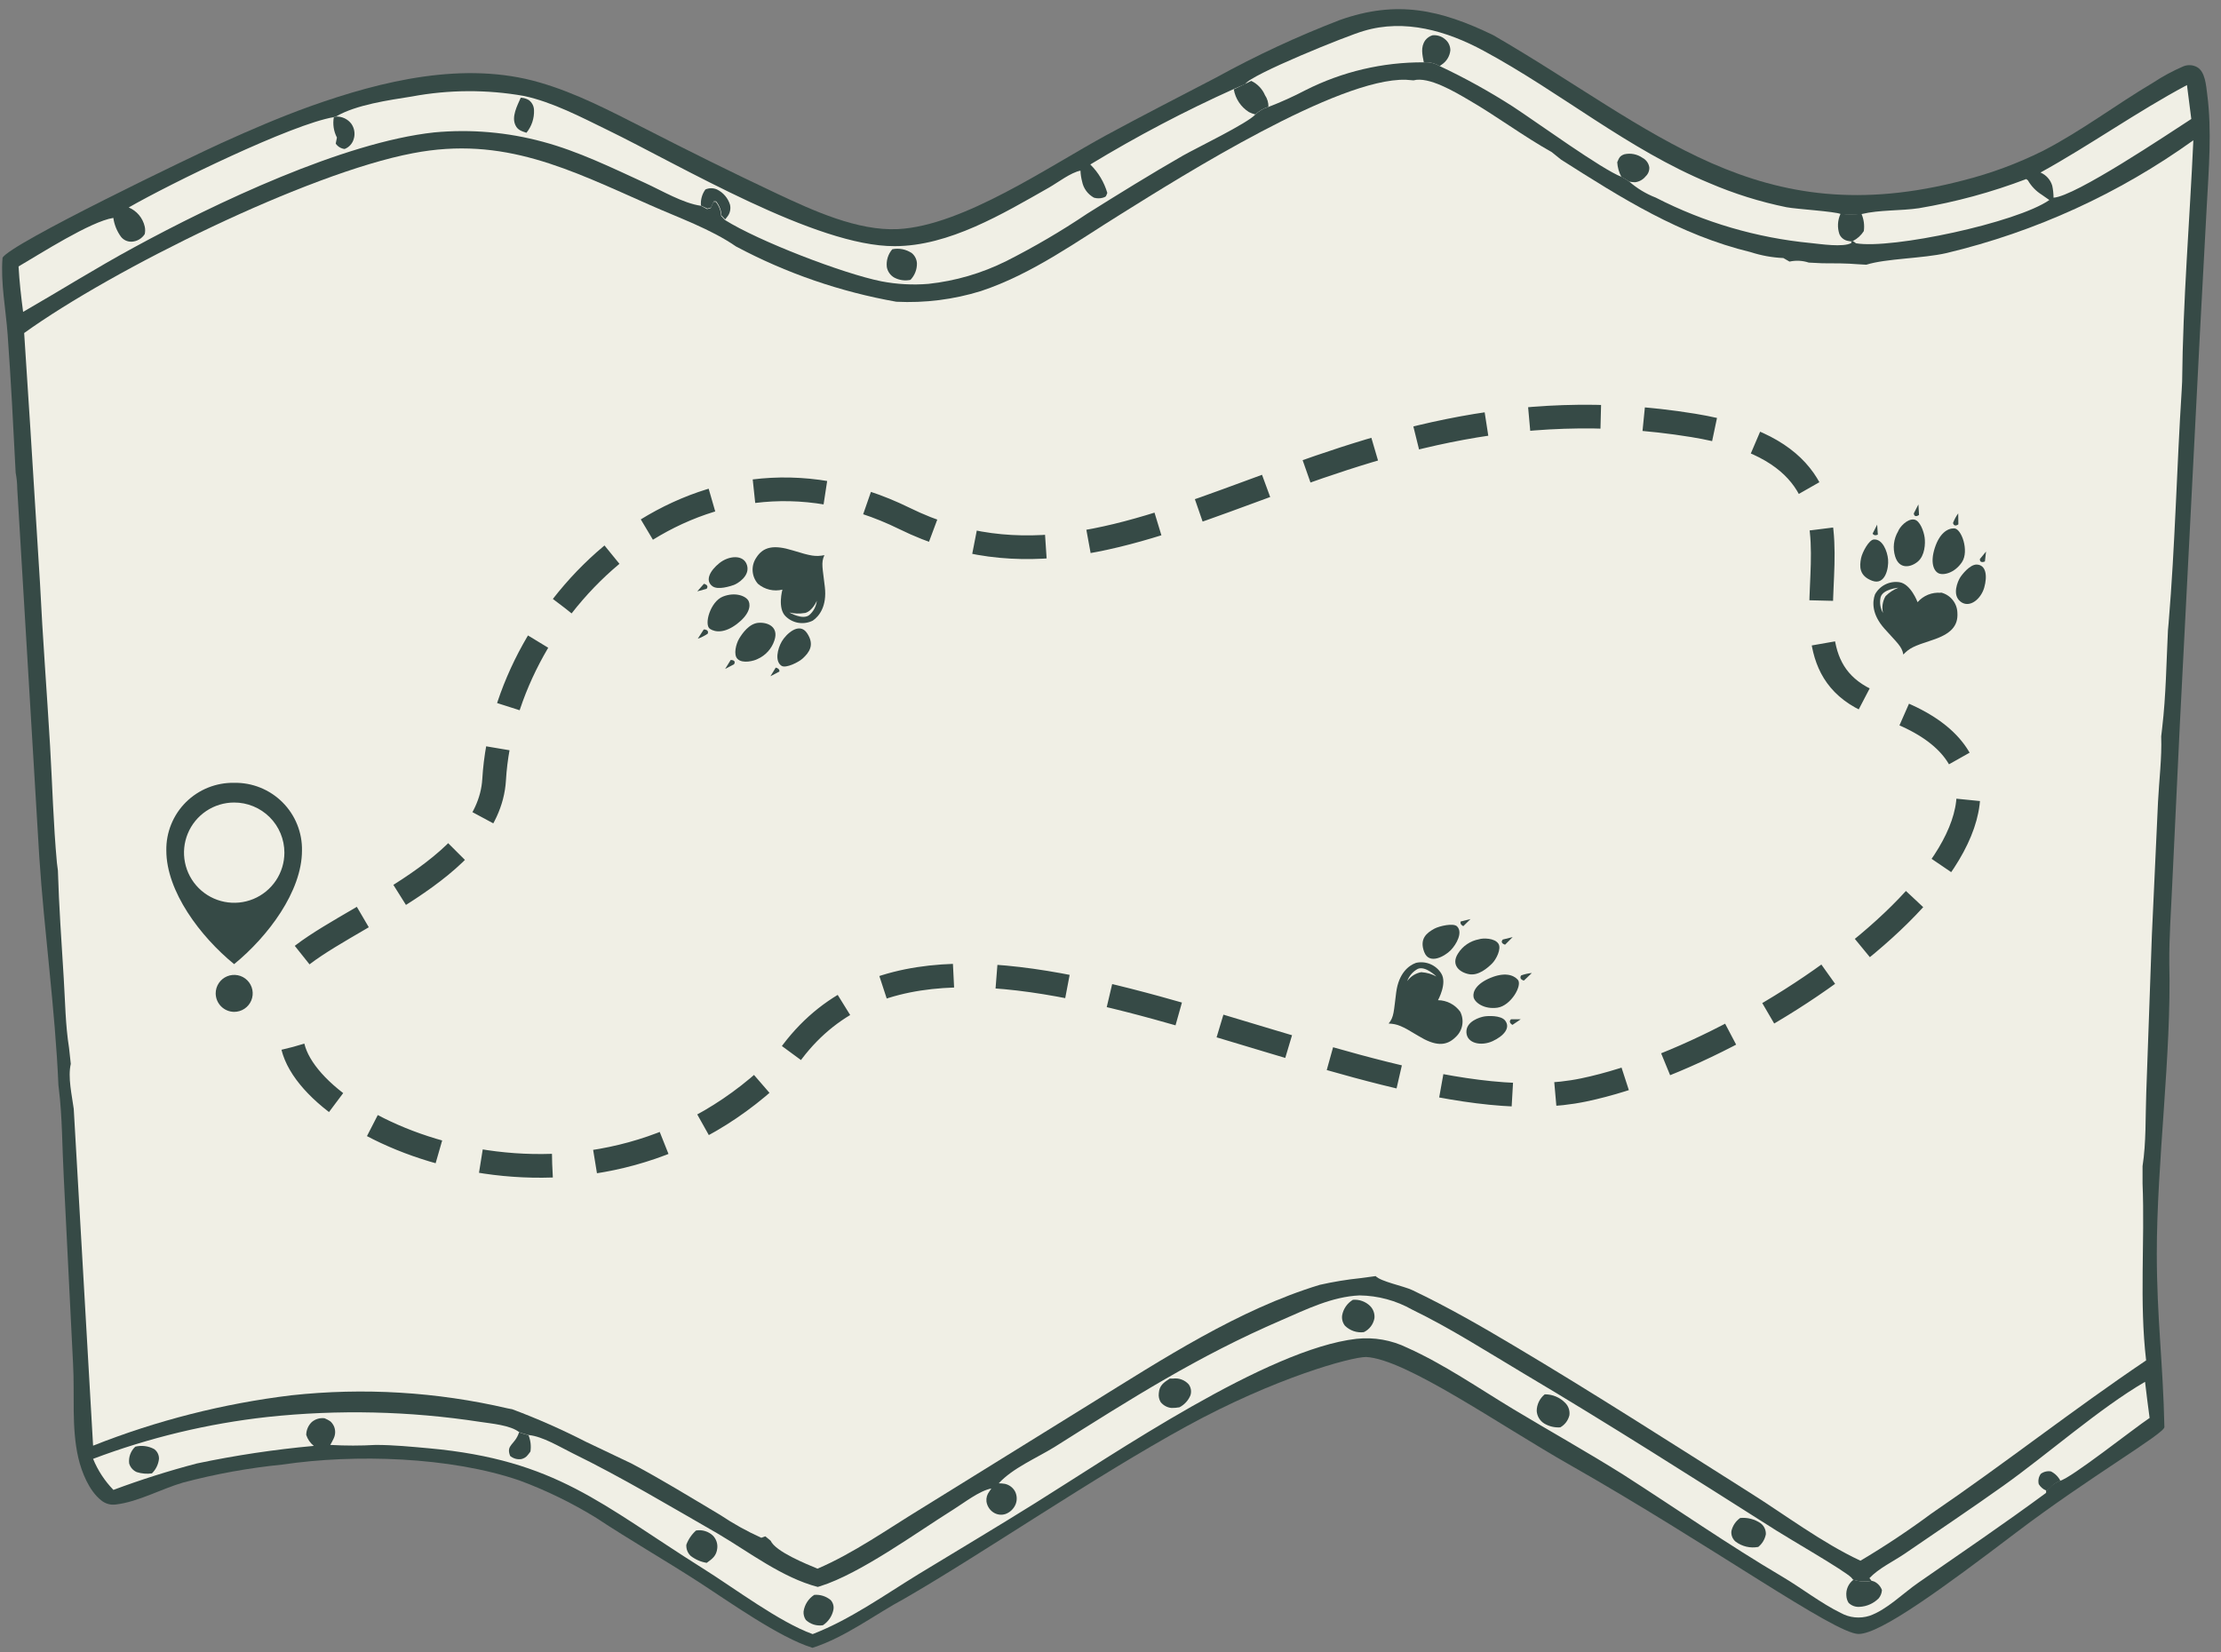 <?xml version="1.0" encoding="UTF-8"?> <svg xmlns="http://www.w3.org/2000/svg" width="172" height="128" viewBox="0 0 172 128" fill="none"><rect x="0" y="0" width="172" height="128" fill="#808080" stroke="none"/><g clip-path="url(#clip0_466_3960)"><path fill-rule="evenodd" clip-rule="evenodd" d="M1.213 36.615C1.031 33.042 0.849 29.469 0.591 25.897C0.45 23.972 0.039 21.872 0.197 19.971C0.708 18.909 15.112 12.004 17.156 11.077C19.422 10.05 21.718 9.059 24.061 8.22C29.599 6.249 35.976 4.7 41.772 6.384C44.59 7.193 47.238 8.584 49.84 9.904C53.269 11.664 56.698 13.365 60.175 15.002C62.934 16.299 66.411 17.9 69.529 17.748C74.573 17.501 81.273 12.855 85.695 10.461C88.507 8.936 91.355 7.481 94.191 6.002C97.277 4.302 100.475 2.814 103.763 1.549C108.173 -0.011 111.532 0.734 115.642 2.723C128.191 9.986 136.065 18.164 152.049 13.969C154.182 13.43 156.251 12.663 158.22 11.681C161.192 10.15 163.863 8.108 166.746 6.401C167.49 5.91 168.276 5.486 169.095 5.134C169.265 5.067 169.446 5.039 169.628 5.05C169.81 5.061 169.987 5.112 170.146 5.199C170.786 5.556 170.845 6.642 170.933 7.311C171.303 10.144 171.051 13.095 170.898 15.947L170.375 25.685L168.813 56.116L168.226 68.437C168.138 70.49 167.98 72.543 167.997 74.626C168.173 81.666 167.022 90.079 167.028 97.125C167.028 102.042 167.516 105.638 167.616 110.548C167.616 111.053 161.743 114.456 156.159 118.697C150.575 122.939 145.636 126.571 143.934 126.571C142.09 126.571 132.454 119.654 121.526 113.447C116.141 110.39 108.866 105.268 105.795 105.116C104.62 105.116 98.748 106.729 91.913 110.472C84.761 114.385 76.141 120.311 70.087 123.807C67.708 125.086 65.489 126.817 62.923 127.644C60.345 126.852 56.387 124.018 54.009 122.481C51.437 120.827 48.724 119.261 46.181 117.583C44.301 116.423 42.311 115.452 40.239 114.684C34.884 112.842 27.491 112.619 21.895 113.447C19.29 113.706 16.709 114.173 14.179 114.843C12.499 115.33 10.726 116.327 9 116.538C8.792 116.571 8.579 116.559 8.377 116.502C8.174 116.446 7.986 116.346 7.825 116.21C6.897 115.471 6.328 114.051 6.064 112.924C5.523 110.578 5.793 108.049 5.658 105.638L4.936 91.153C4.813 88.906 4.83 86.536 4.554 84.312L4.525 84.066C4.273 78.164 3.427 72.25 3.039 66.33L1.337 37.882C1.334 37.457 1.293 37.033 1.213 36.615Z" fill="#364A46"></path><path fill-rule="evenodd" clip-rule="evenodd" d="M158.021 13.365C158.238 13.457 158.433 13.597 158.59 13.774C158.748 13.95 158.864 14.159 158.931 14.386C158.996 14.691 159.03 15.001 159.031 15.313L158.714 15.495L158.126 15.084C157.666 14.805 157.284 14.413 157.017 13.946C157.067 13.926 157.118 13.908 157.169 13.893C157.58 13.787 157.704 13.993 158.009 14.227L158.079 14.169C157.994 13.961 157.96 13.736 157.98 13.512C157.997 13.459 158.015 13.412 158.021 13.365Z" fill="#364A46"></path><path fill-rule="evenodd" clip-rule="evenodd" d="M84.432 12.743C88.027 10.56 91.753 8.601 95.589 6.876L96.441 6.507C96.828 5.791 104.385 2.74 105.601 2.4C108.789 1.438 112.06 2.4 114.89 3.931C120.851 7.14 126.047 11.558 132.377 14.181C134.299 15.007 136.3 15.634 138.349 16.052C139.16 16.204 142.102 16.375 142.554 16.58C143.093 16.633 143.635 16.633 144.174 16.58C145.56 16.246 147.175 16.34 148.608 16.128C151.445 15.65 154.228 14.894 156.917 13.87L157.046 13.969C157.307 14.424 157.676 14.807 158.12 15.084L158.708 15.495C156.177 17.255 146.494 19.32 143.734 18.845L143.487 18.663L143.37 18.698V18.827C142.724 19.173 140.986 18.903 140.228 18.827C136.041 18.424 131.967 17.229 128.226 15.307C127.476 15.017 126.782 14.598 126.177 14.069C125.992 13.931 125.795 13.809 125.589 13.705C124.086 13.148 119.019 9.469 117.181 8.267C115.359 7.096 113.462 6.045 111.502 5.122C111.131 4.896 110.697 4.793 110.263 4.829C107.084 4.81 103.946 5.548 101.109 6.982C100.175 7.471 99.215 7.906 98.231 8.284C97.851 8.396 97.502 8.597 97.216 8.871C96.628 9.54 92.653 11.464 91.625 12.045C89.112 13.488 86.646 15.014 84.197 16.551C82.183 17.906 80.087 19.134 77.92 20.229C76.034 21.168 73.996 21.764 71.901 21.989C70.68 22.09 69.451 22.023 68.249 21.79C65.313 21.203 58.76 18.686 56.135 17.038L55.847 16.727C55.831 16.327 55.685 15.944 55.43 15.635H55.248L55.042 16.116L54.761 16.199L54.285 15.941C52.911 15.753 51.255 14.767 49.975 14.181C47.415 13.007 44.766 11.711 42.042 10.983C39.305 10.24 36.457 9.993 33.633 10.256C26.587 11.012 16.604 15.776 10.397 19.155C7.461 20.745 4.666 22.506 1.789 24.16C1.636 22.986 1.501 21.813 1.437 20.64C3.098 19.672 7.021 17.149 8.777 16.879C8.851 17.405 9.052 17.904 9.364 18.334C9.462 18.462 9.59 18.563 9.736 18.631C9.882 18.698 10.043 18.729 10.204 18.721C10.405 18.71 10.602 18.651 10.776 18.549C10.951 18.447 11.098 18.305 11.208 18.135C11.251 17.942 11.251 17.741 11.208 17.548C11.133 17.221 10.982 16.916 10.767 16.659C10.551 16.402 10.278 16.2 9.969 16.07C13.145 14.245 22.605 9.616 25.864 9.071L26.023 9.024C27.585 8.108 30.133 7.756 31.895 7.475C34.766 6.939 37.71 6.925 40.586 7.434C42.805 7.915 45.001 9.071 47.045 10.068C52.741 12.837 63.199 19.103 69.288 19.067C73.498 19.067 77.668 16.556 81.232 14.533C81.913 14.145 82.929 13.359 83.675 13.218C83.686 13.498 83.727 13.775 83.798 14.046C83.848 14.312 83.956 14.564 84.116 14.783C84.275 15.002 84.482 15.183 84.72 15.313C84.95 15.38 85.195 15.38 85.424 15.313C85.701 15.225 85.648 15.184 85.753 14.943C85.511 14.118 85.065 13.368 84.456 12.761L84.432 12.743ZM158.021 13.365C158.238 13.457 158.433 13.597 158.59 13.774C158.748 13.95 158.864 14.159 158.931 14.386C158.996 14.691 159.03 15.001 159.031 15.313C160.704 15.219 167.874 10.396 169.7 9.217L169.365 6.589C165.49 8.654 161.89 11.229 158.021 13.365Z" fill="#F0EFE5"></path><path fill-rule="evenodd" clip-rule="evenodd" d="M142.536 16.562C143.075 16.615 143.618 16.615 144.157 16.562C144.339 16.983 144.402 17.446 144.339 17.9C144.132 18.228 143.84 18.494 143.493 18.669L143.376 18.704L143.153 18.669C143.002 18.648 142.859 18.59 142.737 18.5C142.615 18.41 142.518 18.29 142.454 18.152C142.274 17.632 142.303 17.062 142.536 16.562Z" fill="#364A46"></path><path fill-rule="evenodd" clip-rule="evenodd" d="M96.423 6.501L96.899 6.266C97.376 6.492 97.754 6.884 97.962 7.369C98.143 7.637 98.238 7.955 98.232 8.278C97.851 8.39 97.503 8.591 97.216 8.865C97.045 8.823 96.88 8.762 96.723 8.683C96.414 8.489 96.15 8.231 95.948 7.928C95.746 7.625 95.61 7.282 95.548 6.923L96.423 6.501Z" fill="#364A46"></path><path fill-rule="evenodd" clip-rule="evenodd" d="M110.264 4.829C110.152 4.242 109.999 3.656 110.375 3.122C110.516 2.937 110.711 2.802 110.933 2.734C111.106 2.715 111.282 2.732 111.448 2.784C111.615 2.835 111.769 2.92 111.902 3.034C112.032 3.137 112.137 3.268 112.209 3.417C112.281 3.567 112.319 3.73 112.319 3.896C112.297 4.119 112.226 4.334 112.11 4.526C111.994 4.718 111.837 4.882 111.649 5.005L111.491 5.122C111.123 4.898 110.693 4.796 110.264 4.829Z" fill="#364A46"></path><path fill-rule="evenodd" clip-rule="evenodd" d="M125.566 13.705C125.377 13.354 125.267 12.965 125.243 12.567C125.384 12.245 125.425 12.08 125.795 11.951C126.035 11.896 126.284 11.893 126.526 11.94C126.768 11.988 126.997 12.085 127.199 12.227C127.339 12.3 127.46 12.404 127.552 12.533C127.644 12.661 127.704 12.81 127.727 12.966C127.733 13.096 127.71 13.226 127.661 13.347C127.611 13.468 127.535 13.576 127.439 13.664C127.24 13.913 126.951 14.075 126.635 14.116C126.479 14.115 126.324 14.099 126.171 14.069C125.981 13.93 125.778 13.808 125.566 13.705Z" fill="#364A46"></path><path fill-rule="evenodd" clip-rule="evenodd" d="M54.285 15.929C54.244 15.485 54.365 15.041 54.626 14.679C54.768 14.615 54.922 14.582 55.078 14.582C55.234 14.582 55.388 14.615 55.53 14.679C55.769 14.797 55.982 14.962 56.154 15.165C56.327 15.368 56.456 15.604 56.534 15.858C56.574 16.027 56.572 16.203 56.53 16.371C56.488 16.54 56.407 16.695 56.293 16.826C56.252 16.885 56.205 16.938 56.158 16.997L55.871 16.686C55.855 16.286 55.708 15.903 55.454 15.594H55.272L55.066 16.075L54.784 16.158L54.285 15.929Z" fill="#364A46"></path><path fill-rule="evenodd" clip-rule="evenodd" d="M40.328 7.569C40.547 7.576 40.761 7.638 40.95 7.75C41.072 7.84 41.172 7.956 41.243 8.091C41.313 8.225 41.351 8.373 41.355 8.525C41.382 9.164 41.173 9.79 40.768 10.285C40.416 10.162 40.093 10.085 39.917 9.698C39.599 9.041 40.052 8.196 40.328 7.569Z" fill="#364A46"></path><path fill-rule="evenodd" clip-rule="evenodd" d="M26.029 9.029C26.254 9.022 26.479 9.068 26.683 9.163C26.887 9.259 27.065 9.402 27.203 9.581C27.323 9.749 27.403 9.942 27.436 10.145C27.47 10.348 27.457 10.557 27.397 10.754C27.349 10.931 27.261 11.094 27.138 11.231C27.016 11.367 26.863 11.473 26.692 11.54C26.553 11.526 26.419 11.481 26.3 11.409C26.18 11.337 26.078 11.24 26 11.124L26.093 10.655C25.84 10.17 25.756 9.615 25.853 9.076L26.029 9.029Z" fill="#364A46"></path><path fill-rule="evenodd" clip-rule="evenodd" d="M69.101 19.308C69.362 19.254 69.631 19.254 69.892 19.306C70.153 19.358 70.401 19.463 70.621 19.613C70.735 19.709 70.828 19.828 70.894 19.961C70.961 20.094 71 20.239 71.009 20.388C71.015 20.625 70.974 20.861 70.888 21.082C70.802 21.304 70.674 21.506 70.51 21.678C70.088 21.768 69.648 21.708 69.265 21.508C69.112 21.424 68.98 21.306 68.879 21.164C68.777 21.022 68.708 20.859 68.678 20.687C68.649 20.44 68.672 20.191 68.745 19.953C68.818 19.716 68.939 19.496 69.101 19.308Z" fill="#364A46"></path><path fill-rule="evenodd" clip-rule="evenodd" d="M63.328 122.927L63.528 122.868C66.64 121.889 70.985 118.709 73.839 116.925C74.679 116.403 75.824 115.488 76.775 115.3L76.617 115.535C76.445 115.753 76.365 116.028 76.394 116.304C76.417 116.472 76.474 116.633 76.563 116.777C76.652 116.922 76.77 117.046 76.91 117.142C77.049 117.238 77.209 117.3 77.376 117.324C77.543 117.347 77.713 117.331 77.873 117.277C78.049 117.212 78.209 117.111 78.343 116.981C78.477 116.85 78.583 116.694 78.654 116.521C78.716 116.361 78.744 116.191 78.736 116.02C78.728 115.849 78.684 115.682 78.607 115.529C78.526 115.38 78.414 115.251 78.278 115.15C78.142 115.048 77.986 114.978 77.82 114.942C77.663 114.917 77.504 114.903 77.345 114.901C78.419 113.728 80.281 112.942 81.661 112.091C87.597 108.348 92.765 105.051 99.248 102.258C101.168 101.425 103.158 100.44 105.284 100.346C106.716 100.364 108.12 100.743 109.365 101.449C112.348 102.898 115.196 104.728 118.044 106.424C124.65 110.343 131.109 114.467 137.569 118.562C138.626 119.237 142.759 121.613 143.364 122.194C143.418 122.248 143.467 122.307 143.511 122.37C143.972 122.52 144.463 122.548 144.938 122.452L144.774 122.247C145.49 121.484 146.617 120.956 147.492 120.363C150.053 118.603 152.63 116.884 155.155 115.083C158.573 112.649 162.636 109.058 166.118 107.04C166.218 107.973 166.353 108.906 166.471 109.838C165.261 110.642 160.352 114.532 159.536 114.702C159.23 114.808 158.956 114.992 158.743 115.236C158.662 115.327 158.564 115.403 158.455 115.459V115.641C155.202 118.04 151.873 120.299 148.555 122.604C147.381 123.414 146.101 124.716 144.768 125.168C144.404 125.282 144.02 125.321 143.641 125.283C143.261 125.245 142.894 125.13 142.56 124.945C141.01 124.188 139.536 123.027 138.038 122.141C133.822 119.653 129.817 116.861 125.707 114.227C122.9 112.467 120.005 110.847 117.157 109.134C114.497 107.527 111.82 105.673 108.983 104.4C107.765 103.804 106.404 103.564 105.055 103.708C98.144 104.488 86.264 112.637 80.169 116.433C77.186 118.298 74.162 120.093 71.156 121.924C68.519 123.537 65.871 125.444 62.935 126.582C60.345 125.649 56.863 123.015 54.426 121.49C46.552 116.538 43.099 113.1 33.252 112.191C31.878 112.068 30.48 111.927 29.1 111.927C27.927 111.995 26.75 111.995 25.577 111.927C25.676 111.76 25.766 111.587 25.847 111.411C25.918 111.26 25.955 111.096 25.955 110.93C25.955 110.763 25.918 110.599 25.847 110.448C25.647 110.079 25.5 110.032 25.136 109.862C24.96 109.839 24.78 109.853 24.609 109.904C24.438 109.954 24.28 110.04 24.144 110.155C24.01 110.285 23.903 110.439 23.829 110.611C23.756 110.782 23.717 110.966 23.715 111.152C23.823 111.487 24.028 111.783 24.302 112.003C21.258 112.28 18.233 112.735 15.242 113.364C13.056 113.938 10.9 114.621 8.783 115.412C8.11 114.717 7.575 113.901 7.209 113.006C11.557 111.363 16.094 110.273 20.715 109.762C26.189 109.177 31.715 109.303 37.157 110.138C38.02 110.272 39.541 110.39 40.227 110.953C40.465 111.04 40.708 111.111 40.956 111.164C42.019 111.264 43.369 112.091 44.332 112.566C48.19 114.455 51.884 116.673 55.595 118.803C58.014 120.228 60.574 122.211 63.328 122.927Z" fill="#F0EFE5"></path><path fill-rule="evenodd" clip-rule="evenodd" d="M158.473 115.465C158.228 115.366 158.022 115.191 157.886 114.966C157.853 114.829 157.85 114.687 157.877 114.55C157.904 114.412 157.961 114.282 158.044 114.168C158.156 114.085 158.283 114.025 158.418 113.993C158.554 113.961 158.694 113.956 158.831 113.98C159.147 114.139 159.404 114.393 159.565 114.708C159.259 114.814 158.986 114.998 158.772 115.242C158.688 115.334 158.586 115.41 158.473 115.465Z" fill="#364A46"></path><path fill-rule="evenodd" clip-rule="evenodd" d="M40.198 110.953C40.436 111.04 40.679 111.111 40.926 111.164C41.09 111.567 41.143 112.007 41.079 112.437C40.873 112.719 40.756 112.924 40.38 113.024C40.225 113.048 40.067 113.038 39.916 112.996C39.765 112.953 39.625 112.879 39.505 112.778C39.165 111.903 39.881 111.939 40.198 110.953Z" fill="#364A46"></path><path fill-rule="evenodd" clip-rule="evenodd" d="M10.479 112.062C10.969 111.943 11.485 112.008 11.93 112.244C12.053 112.33 12.152 112.445 12.218 112.579C12.285 112.714 12.317 112.863 12.311 113.012C12.263 113.437 12.07 113.833 11.765 114.133C11.371 114.188 10.97 114.154 10.591 114.033C10.45 113.972 10.324 113.88 10.222 113.764C10.121 113.649 10.046 113.512 10.004 113.364C9.973 113.125 10.001 112.882 10.084 112.655C10.166 112.429 10.302 112.225 10.479 112.062Z" fill="#364A46"></path><path fill-rule="evenodd" clip-rule="evenodd" d="M63.058 123.543C63.517 123.505 63.972 123.649 64.326 123.942C64.417 124.041 64.483 124.158 64.521 124.286C64.559 124.415 64.566 124.55 64.544 124.681C64.496 124.928 64.4 125.163 64.259 125.371C64.119 125.58 63.938 125.758 63.727 125.896C63.49 125.932 63.248 125.914 63.019 125.843C62.79 125.772 62.581 125.65 62.406 125.485C62.276 125.294 62.214 125.065 62.23 124.834C62.267 124.572 62.36 124.321 62.503 124.098C62.646 123.875 62.835 123.686 63.058 123.543Z" fill="#364A46"></path><path fill-rule="evenodd" clip-rule="evenodd" d="M144.956 122.452C145.024 122.468 145.09 122.49 145.155 122.516C145.428 122.65 145.638 122.883 145.742 123.168C145.729 123.404 145.641 123.63 145.49 123.813C145.095 124.208 144.568 124.442 144.01 124.47C143.854 124.482 143.698 124.46 143.551 124.407C143.404 124.353 143.27 124.269 143.159 124.159C143.057 123.997 142.998 123.811 142.988 123.619C142.964 123.381 143.003 123.141 143.099 122.922C143.196 122.703 143.348 122.513 143.54 122.37C143.997 122.518 144.485 122.546 144.956 122.452Z" fill="#364A46"></path><path fill-rule="evenodd" clip-rule="evenodd" d="M53.904 118.556C54.138 118.517 54.378 118.532 54.605 118.602C54.833 118.671 55.041 118.792 55.213 118.955C55.336 119.082 55.43 119.235 55.488 119.402C55.546 119.569 55.566 119.747 55.548 119.923C55.489 120.51 55.178 120.745 54.731 121.062C54.277 120.99 53.849 120.804 53.487 120.522C53.371 120.411 53.281 120.277 53.223 120.128C53.166 119.979 53.141 119.819 53.152 119.659C53.308 119.236 53.566 118.857 53.904 118.556Z" fill="#364A46"></path><path fill-rule="evenodd" clip-rule="evenodd" d="M90.592 106.788H90.839C91.062 106.757 91.29 106.782 91.502 106.86C91.714 106.938 91.903 107.066 92.054 107.233C92.144 107.355 92.202 107.496 92.226 107.645C92.249 107.794 92.237 107.947 92.189 108.09C92.023 108.486 91.724 108.812 91.344 109.011C91.138 109.049 90.93 109.067 90.721 109.064C90.558 109.047 90.399 108.998 90.255 108.92C90.111 108.841 89.984 108.735 89.882 108.606C89.76 108.402 89.71 108.162 89.741 107.926C89.782 107.321 90.111 107.099 90.592 106.788Z" fill="#364A46"></path><path fill-rule="evenodd" clip-rule="evenodd" d="M134.761 117.588C135.324 117.532 135.888 117.678 136.353 117.999C136.482 118.098 136.586 118.226 136.656 118.373C136.725 118.52 136.758 118.681 136.752 118.844C136.68 119.232 136.472 119.581 136.165 119.829C135.858 119.887 135.543 119.88 135.24 119.808C134.936 119.736 134.651 119.602 134.403 119.413C134.287 119.314 134.197 119.188 134.142 119.045C134.086 118.903 134.067 118.749 134.086 118.597C134.179 118.189 134.419 117.83 134.761 117.588Z" fill="#364A46"></path><path fill-rule="evenodd" clip-rule="evenodd" d="M104.773 100.686C105.015 100.665 105.259 100.697 105.488 100.779C105.717 100.861 105.926 100.991 106.1 101.161C106.223 101.284 106.318 101.432 106.376 101.595C106.435 101.759 106.457 101.933 106.441 102.106C106.4 102.339 106.304 102.559 106.161 102.748C106.018 102.937 105.832 103.089 105.618 103.191C105.353 103.225 105.083 103.197 104.83 103.111C104.576 103.024 104.346 102.881 104.156 102.693C104.067 102.58 104.002 102.451 103.965 102.313C103.927 102.175 103.919 102.031 103.939 101.889C103.984 101.64 104.081 101.404 104.225 101.197C104.369 100.989 104.556 100.815 104.773 100.686Z" fill="#364A46"></path><path fill-rule="evenodd" clip-rule="evenodd" d="M119.629 108.008C119.926 108.005 120.22 108.063 120.494 108.178C120.768 108.293 121.015 108.463 121.221 108.677C121.344 108.801 121.436 108.952 121.491 109.118C121.546 109.284 121.562 109.46 121.538 109.633C121.49 109.828 121.404 110.012 121.282 110.173C121.161 110.333 121.008 110.467 120.833 110.566C120.4 110.596 119.967 110.494 119.594 110.272C119.425 110.168 119.283 110.025 119.181 109.854C119.078 109.684 119.019 109.491 119.007 109.293C119.009 109.046 119.066 108.803 119.174 108.581C119.282 108.358 119.437 108.163 119.629 108.008Z" fill="#364A46"></path><path fill-rule="evenodd" clip-rule="evenodd" d="M45.377 111.686C43.525 110.736 41.619 109.893 39.669 109.164L39.3 109.093C33.816 107.816 28.156 107.475 22.558 108.084C17.296 108.722 12.137 110.033 7.209 111.986L5.711 85.896C5.57 84.84 5.242 83.456 5.482 82.411L5.347 81.173C5.065 79.413 5.048 77.565 4.936 75.782C4.766 73.001 4.566 70.214 4.484 67.427L4.408 66.841C4.132 63.843 4.056 60.81 3.879 57.8C3.633 53.611 3.304 49.416 3.098 45.181L2.347 33.13L1.871 25.797C8.741 20.857 23.809 13.418 31.971 11.869C39.018 10.508 44.109 13.136 50.351 15.888C52.541 16.862 55.048 17.742 56.998 19.091C60.886 21.163 65.078 22.608 69.417 23.374C71.631 23.482 73.847 23.202 75.965 22.547C79.958 21.221 83.369 18.71 86.916 16.515C91.614 13.582 103.628 6.026 108.878 6.178L109.465 6.225C110.639 5.902 112.688 7.129 113.71 7.727C115.906 8.994 117.944 10.537 120.169 11.781L120.898 12.368C125.595 15.354 130.081 18.199 135.578 19.531C136.397 19.797 137.248 19.951 138.109 19.989L138.584 20.264C139.079 20.155 139.594 20.182 140.076 20.341L141.127 20.393C142.055 20.393 142.982 20.393 143.91 20.47L144.533 20.505C146.077 20.018 148.89 20.03 150.751 19.601C157.628 17.958 164.118 14.99 169.859 10.866C169.577 17.09 169.048 23.344 168.99 29.575L168.954 30.261C168.573 36.245 168.444 42.265 167.945 48.237L167.892 48.824C167.768 51.335 167.739 53.887 167.445 56.38L167.369 57.043C167.428 58.715 167.205 60.446 167.122 62.118L166.647 72.432L166.212 84.652C166.142 86.518 166.212 88.489 165.925 90.331V91.675C166.112 96.233 165.666 100.815 166.201 105.38C160.557 109.181 155.202 113.405 149.565 117.248C147.8 118.556 145.969 119.774 144.08 120.897C141.086 119.495 138.296 117.377 135.501 115.617C129.441 111.786 123.405 107.908 117.239 104.241C114.673 102.71 112.072 101.22 109.371 99.935C108.672 99.607 106.934 99.278 106.535 98.85L105.36 99.008C104.302 99.118 103.251 99.291 102.213 99.525C95.924 101.431 89.993 105.303 84.444 108.741L71.338 116.861C68.766 118.433 66.053 120.346 63.31 121.513C62.453 121.155 60.057 120.193 59.681 119.348L59.27 119.008L58.959 119.12C57.855 118.623 56.794 118.034 55.788 117.36C53.498 115.998 51.249 114.608 48.9 113.364L45.377 111.686Z" fill="#F0EFE5"></path><path fill-rule="evenodd" clip-rule="evenodd" d="M153.071 43.731C152.548 43.731 151.937 44.506 151.785 44.758C151.632 45.01 151.139 46.072 151.832 46.606C152.525 47.14 153.411 46.407 153.664 45.515C153.916 44.623 153.816 43.749 153.071 43.731Z" fill="#364A46"></path><path fill-rule="evenodd" clip-rule="evenodd" d="M151.321 40.927C150.798 40.927 150.194 41.332 149.835 42.447C149.477 43.561 149.741 44.207 150.111 44.4C150.481 44.594 151.374 44.4 151.943 43.538C152.513 42.675 151.896 40.91 151.321 40.927Z" fill="#364A46"></path><path fill-rule="evenodd" clip-rule="evenodd" d="M148.244 40.247C147.703 40.159 147.11 40.833 146.993 41.162C146.823 41.451 146.715 41.773 146.675 42.106C146.636 42.439 146.666 42.777 146.764 43.098C147.081 44.13 147.979 43.96 148.526 43.497C149.072 43.033 149.113 42.095 149.048 41.631C148.984 41.168 148.69 40.323 148.244 40.247Z" fill="#364A46"></path><path fill-rule="evenodd" clip-rule="evenodd" d="M145.132 41.789C144.738 41.789 144.216 42.793 144.128 43.227C143.999 43.866 143.963 44.606 144.985 44.987C146.007 45.368 146.277 43.984 146.218 43.338C146.16 42.693 145.79 41.754 145.132 41.789Z" fill="#364A46"></path><path fill-rule="evenodd" clip-rule="evenodd" d="M145.02 41.338L145.372 40.64L145.425 41.414C145.425 41.414 145.149 41.555 145.02 41.338Z" fill="#364A46"></path><path fill-rule="evenodd" clip-rule="evenodd" d="M148.208 39.771L148.567 39.073L148.614 39.889C148.614 39.889 148.255 40.159 148.208 39.771Z" fill="#364A46"></path><path fill-rule="evenodd" clip-rule="evenodd" d="M151.244 40.517C151.346 40.25 151.482 39.997 151.649 39.766L151.661 40.616C151.661 40.616 151.344 40.874 151.244 40.517Z" fill="#364A46"></path><path fill-rule="evenodd" clip-rule="evenodd" d="M153.323 43.309L153.805 42.722L153.717 43.491C153.717 43.491 153.317 43.679 153.323 43.309Z" fill="#364A46"></path><path fill-rule="evenodd" clip-rule="evenodd" d="M146.024 46.178C145.791 46.57 145.72 47.037 145.825 47.48C145.61 47.11 145.545 46.671 145.643 46.254C145.825 45.626 147.017 45.527 147.017 45.527C146.643 45.671 146.305 45.893 146.024 46.178ZM150.299 45.92C149.963 45.891 149.626 45.942 149.313 46.068C149.001 46.195 148.723 46.393 148.502 46.647C148.502 46.647 147.98 45.227 147.093 45.098C146.718 45.044 146.336 45.105 145.997 45.276C145.659 45.446 145.381 45.716 145.202 46.049C144.991 46.636 144.956 47.592 145.936 48.695C146.917 49.798 147.293 50.068 147.398 50.701C147.886 50.197 148.185 50.056 149.624 49.587C151.062 49.117 151.656 48.507 151.585 47.457C151.573 47.092 151.44 46.741 151.207 46.459C150.975 46.176 150.655 45.979 150.299 45.896V45.92Z" fill="#364A46"></path><path fill-rule="evenodd" clip-rule="evenodd" d="M18.131 74.685C15.506 72.543 12.881 69.047 12.881 65.884C12.868 65.192 12.996 64.504 13.255 63.862C13.514 63.22 13.9 62.637 14.39 62.147C14.88 61.658 15.464 61.272 16.107 61.013C16.75 60.754 17.438 60.627 18.131 60.639C18.824 60.626 19.513 60.752 20.157 61.011C20.8 61.27 21.384 61.656 21.875 62.145C22.366 62.635 22.753 63.218 23.012 63.861C23.272 64.503 23.399 65.192 23.386 65.884C23.386 69.047 20.756 72.543 18.131 74.685ZM18.131 62.165C17.362 62.166 16.611 62.395 15.973 62.822C15.334 63.25 14.837 63.857 14.544 64.567C14.25 65.276 14.174 66.057 14.325 66.81C14.476 67.563 14.846 68.254 15.39 68.797C15.934 69.34 16.627 69.709 17.381 69.858C18.134 70.008 18.916 69.93 19.626 69.636C20.336 69.342 20.942 68.844 21.369 68.206C21.796 67.567 22.024 66.817 22.024 66.049C22.024 65.538 21.923 65.033 21.728 64.561C21.532 64.09 21.245 63.661 20.883 63.3C20.522 62.94 20.093 62.654 19.62 62.459C19.148 62.264 18.642 62.164 18.131 62.165Z" fill="#364A46"></path><path fill-rule="evenodd" clip-rule="evenodd" d="M18.131 78.381C18.415 78.382 18.692 78.299 18.929 78.142C19.165 77.986 19.35 77.763 19.459 77.501C19.568 77.24 19.598 76.952 19.543 76.674C19.488 76.395 19.352 76.14 19.152 75.939C18.952 75.738 18.697 75.601 18.419 75.546C18.14 75.49 17.852 75.518 17.59 75.626C17.328 75.734 17.104 75.918 16.946 76.153C16.788 76.389 16.704 76.666 16.704 76.949C16.706 77.327 16.856 77.69 17.123 77.958C17.39 78.226 17.753 78.378 18.131 78.381Z" fill="#364A46"></path><path d="M22.688 81.097C24.402 88.02 46.176 97.225 60.797 82.27C72.676 64.488 105.025 88.108 122.647 84.429C138.114 81.203 164.727 61.22 146.03 54.79C134.116 51.27 149.894 36.017 131.138 32.954C102.7 28.325 88.061 49.017 70.04 40.159C53.886 32.227 39.076 46.718 38.266 60.393C37.849 67.433 26.363 71.141 22.688 74.585" stroke="#364A46" stroke-width="1.834" stroke-miterlimit="22.93" stroke-dasharray="5.55 3.33"></path><path fill-rule="evenodd" clip-rule="evenodd" d="M116.552 79.044C116.218 78.639 115.225 78.686 114.932 78.739C114.638 78.791 113.516 79.102 113.563 79.976C113.61 80.851 114.738 81.044 115.589 80.651C116.441 80.258 117.016 79.619 116.552 79.044Z" fill="#364A46"></path><path fill-rule="evenodd" clip-rule="evenodd" d="M117.539 75.887C117.186 75.5 116.494 75.301 115.413 75.752C114.333 76.204 114.039 76.814 114.115 77.231C114.192 77.647 114.92 78.205 115.965 78.058C117.01 77.911 117.926 76.31 117.539 75.887Z" fill="#364A46"></path><path fill-rule="evenodd" clip-rule="evenodd" d="M116.047 73.112C115.76 72.649 114.838 72.655 114.532 72.76C114.202 72.821 113.888 72.949 113.61 73.137C113.332 73.325 113.096 73.568 112.918 73.852C112.33 74.761 113.053 75.336 113.781 75.465C114.509 75.594 115.208 74.972 115.542 74.644C115.877 74.315 116.282 73.499 116.047 73.112Z" fill="#364A46"></path><path fill-rule="evenodd" clip-rule="evenodd" d="M112.841 71.763C112.571 71.481 111.485 71.722 111.079 71.939C110.492 72.262 109.905 72.713 110.293 73.74C110.68 74.767 111.896 74.069 112.348 73.605C112.8 73.142 113.299 72.226 112.841 71.763Z" fill="#364A46"></path><path fill-rule="evenodd" clip-rule="evenodd" d="M113.117 71.382L113.881 71.194L113.323 71.74C113.323 71.74 113.035 71.622 113.117 71.382Z" fill="#364A46"></path><path fill-rule="evenodd" clip-rule="evenodd" d="M116.382 72.778L117.145 72.59L116.558 73.177C116.558 73.177 116.123 73.065 116.382 72.778Z" fill="#364A46"></path><path fill-rule="evenodd" clip-rule="evenodd" d="M117.797 75.559C118.066 75.461 118.346 75.398 118.631 75.371L118.014 75.958C118.014 75.958 117.603 75.864 117.797 75.559Z" fill="#364A46"></path><path fill-rule="evenodd" clip-rule="evenodd" d="M117.016 78.956H117.768L117.128 79.39C117.128 79.39 116.758 79.19 117.016 78.956Z" fill="#364A46"></path><path fill-rule="evenodd" clip-rule="evenodd" d="M110.099 75.301C109.875 75.337 109.661 75.418 109.468 75.538C109.276 75.658 109.109 75.814 108.977 75.999C109.125 75.595 109.415 75.259 109.793 75.054C110.381 74.79 111.238 75.641 111.238 75.641C110.886 75.451 110.498 75.339 110.099 75.312V75.301ZM113.082 78.369C112.885 78.096 112.627 77.873 112.328 77.718C112.029 77.563 111.698 77.48 111.361 77.477C111.361 77.477 112.095 76.163 111.614 75.406C111.414 75.083 111.118 74.83 110.768 74.683C110.417 74.536 110.029 74.501 109.658 74.585C109.071 74.796 108.32 75.406 108.126 76.867C107.932 78.328 107.967 78.785 107.539 79.284C108.237 79.325 108.543 79.454 109.835 80.24C111.126 81.027 111.978 81.079 112.729 80.334C112.996 80.091 113.175 79.766 113.239 79.411C113.302 79.056 113.247 78.69 113.082 78.369Z" fill="#364A46"></path><path fill-rule="evenodd" clip-rule="evenodd" d="M55.172 45.409C55.6 45.726 56.546 45.409 56.822 45.316C57.098 45.222 58.108 44.623 57.849 43.778C57.591 42.934 56.446 43.033 55.718 43.614C54.99 44.195 54.573 44.964 55.172 45.409Z" fill="#364A46"></path><path fill-rule="evenodd" clip-rule="evenodd" d="M54.978 48.712C55.413 49 56.152 49.035 57.074 48.331C57.996 47.627 58.155 46.964 57.979 46.571C57.802 46.178 56.957 45.826 55.982 46.213C55.007 46.6 54.502 48.39 54.978 48.712Z" fill="#364A46"></path><path fill-rule="evenodd" clip-rule="evenodd" d="M57.122 51.047C57.509 51.429 58.402 51.194 58.672 51.047C58.979 50.911 59.253 50.711 59.478 50.461C59.703 50.212 59.872 49.918 59.975 49.598C60.316 48.577 59.488 48.196 58.754 48.243C58.02 48.29 57.486 49.064 57.245 49.463C57.004 49.862 56.775 50.725 57.122 51.047Z" fill="#364A46"></path><path fill-rule="evenodd" clip-rule="evenodd" d="M60.533 51.581C60.867 51.786 61.86 51.294 62.177 50.995C62.658 50.543 63.111 49.968 62.506 49.053C61.901 48.137 60.873 49.123 60.545 49.686C60.216 50.249 59.981 51.235 60.533 51.581Z" fill="#364A46"></path><path fill-rule="evenodd" clip-rule="evenodd" d="M60.363 52.015L59.664 52.385L60.075 51.716C60.075 51.716 60.38 51.763 60.363 52.015Z" fill="#364A46"></path><path fill-rule="evenodd" clip-rule="evenodd" d="M56.851 51.452L56.158 51.816L56.587 51.124C56.587 51.124 57.039 51.106 56.851 51.452Z" fill="#364A46"></path><path fill-rule="evenodd" clip-rule="evenodd" d="M54.808 49.088C54.569 49.249 54.31 49.379 54.039 49.475L54.502 48.759C54.502 48.759 54.931 48.748 54.808 49.088Z" fill="#364A46"></path><path fill-rule="evenodd" clip-rule="evenodd" d="M54.726 45.609L53.998 45.808L54.514 45.222C54.514 45.222 54.937 45.31 54.726 45.609Z" fill="#364A46"></path><path fill-rule="evenodd" clip-rule="evenodd" d="M62.342 47.486C62.929 47.334 63.258 46.536 63.258 46.536C63.21 46.967 63 47.363 62.67 47.645C62.16 48.049 61.132 47.445 61.132 47.445C61.517 47.538 61.916 47.552 62.306 47.486H62.342ZM58.701 45.227C58.959 45.445 59.264 45.599 59.593 45.677C59.921 45.754 60.264 45.753 60.592 45.673C60.592 45.673 60.192 47.128 60.844 47.744C61.116 48.012 61.465 48.187 61.842 48.246C62.219 48.305 62.605 48.245 62.946 48.073C63.451 47.727 64.044 46.952 63.88 45.486C63.716 44.019 63.563 43.591 63.845 43.004C63.152 43.133 62.829 43.08 61.384 42.634C59.94 42.188 59.1 42.335 58.554 43.221C58.354 43.525 58.261 43.886 58.287 44.249C58.314 44.612 58.459 44.956 58.701 45.227Z" fill="#364A46"></path></g><defs><clipPath id="clip0_466_3960"><rect width="170.965" height="126.94" fill="white" transform="translate(0.163 0.722)"></rect></clipPath></defs></svg> 